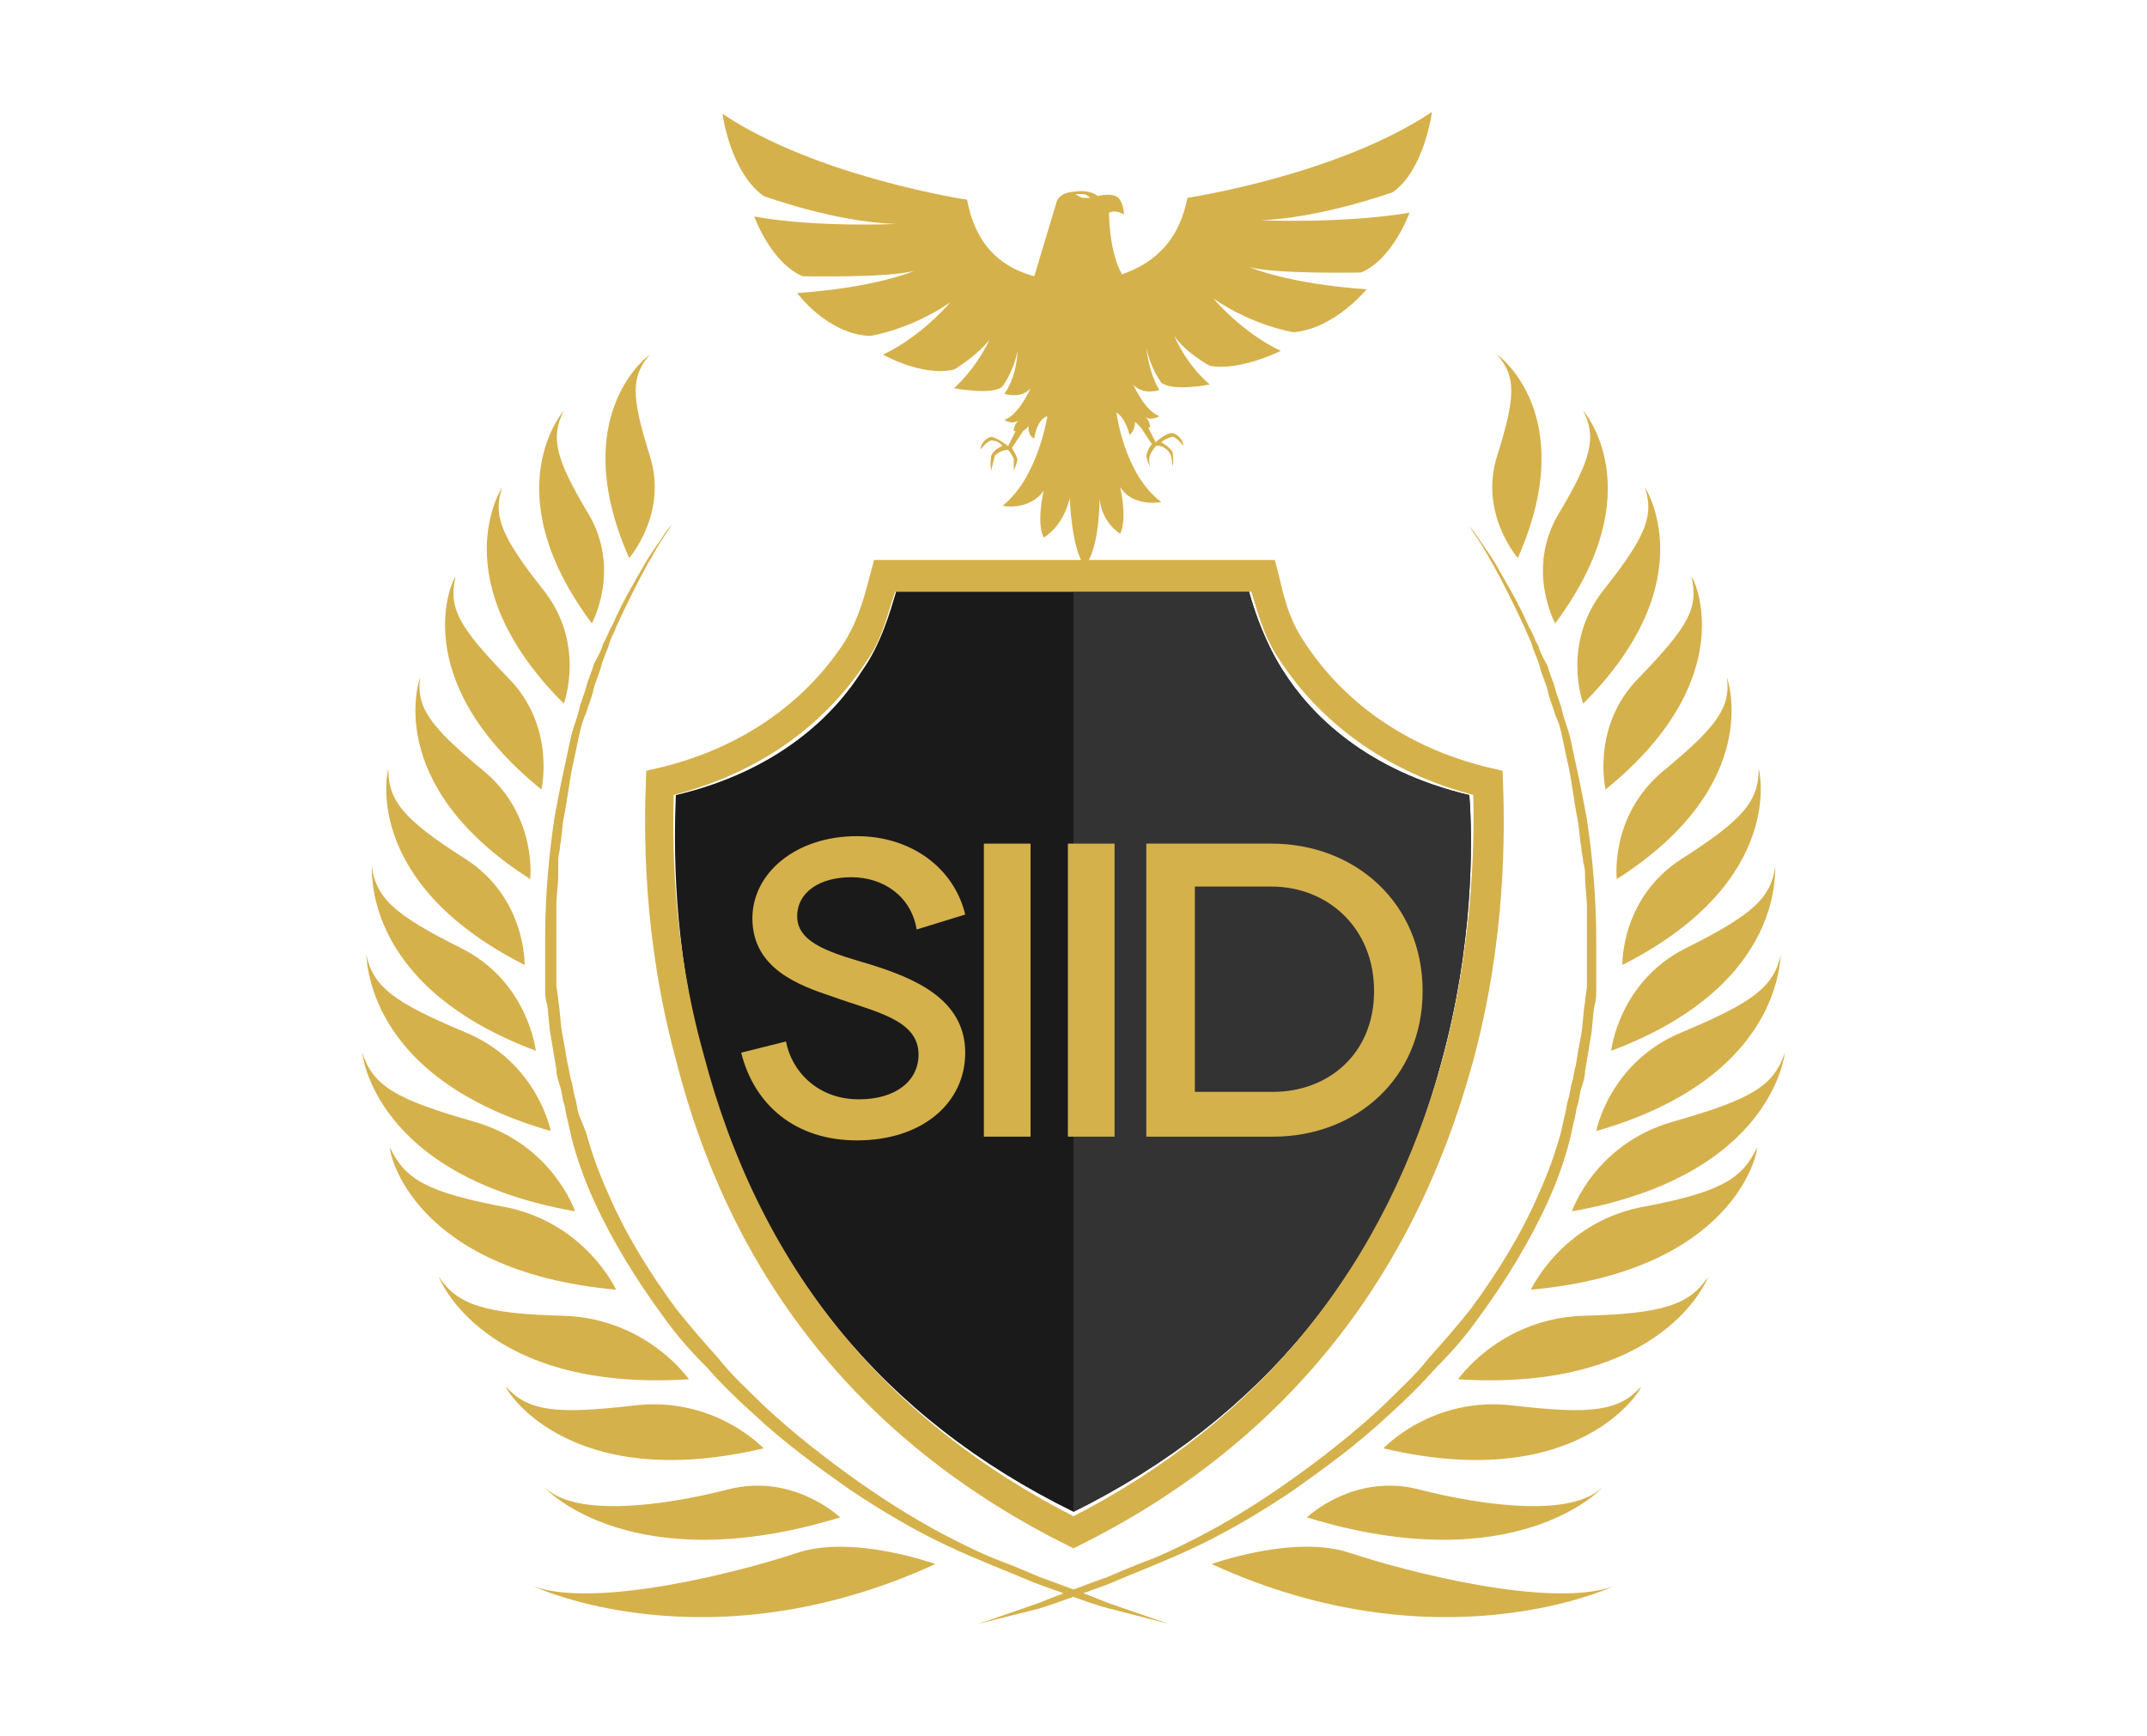 <?xml version="1.0" encoding="UTF-8"?> <!-- Generator: Adobe Illustrator 24.0.1, SVG Export Plug-In . SVG Version: 6.00 Build 0) --> <svg xmlns="http://www.w3.org/2000/svg" xmlns:xlink="http://www.w3.org/1999/xlink" version="1.1" id="Capa_1" x="0px" y="0px" viewBox="0 0 115 93" style="enable-background:new 0 0 115 93;" xml:space="preserve"> <style type="text/css"> .st0{fill:#1A1A1A;} .st1{clip-path:url(#SVGID_2_);} .st2{fill:#333333;} .st3{fill:#D5B14C;} .st4{fill:#D5B14C;stroke:#D5B14C;stroke-miterlimit:10;} </style> <g> <g> <g> <path class="st0" d="M57.5,81c10.1-5,16.8-13.2,19.7-24.1c1.7-6.2,1.7-11.7,1.5-14.3c-5.5-1.3-8.5-4.3-10-6.7 c-0.9-1.4-1.5-3.1-1.8-4.2H48c-0.3,1-0.8,2.8-1.8,4.2c-1.5,2.4-4.5,5.4-10,6.7c-0.1,2.5-0.2,8,1.5,14.2 C40.7,67.9,47.3,76,57.5,81z"></path> </g> </g> <g> <defs> <rect id="SVGID_1_" x="57.5" y="30.1" width="29" height="53.2"></rect> </defs> <clipPath id="SVGID_2_"> <use xlink:href="#SVGID_1_" style="overflow:visible;"></use> </clipPath> <g class="st1"> <g> <path class="st2" d="M57.5,81c10.1-5,16.8-13.2,19.7-24.1c1.7-6.2,1.7-11.7,1.5-14.3c-5.5-1.3-8.5-4.3-10-6.7 c-0.9-1.4-1.5-3.1-1.8-4.2H48c-0.3,1-0.8,2.8-1.8,4.2c-1.5,2.4-4.5,5.4-10,6.7c-0.1,2.5-0.2,8,1.5,14.2 C40.7,67.9,47.3,76,57.5,81z"></path> </g> </g> </g> <g> <g> <path class="st3" d="M62.6,87c0,0-1.2-0.4-3.2-1.1c-1-0.4-2.3-0.9-3.7-1.4c-0.7-0.3-1.4-0.6-2.2-0.9c-0.8-0.3-1.6-0.7-2.4-1.1 c-1.6-0.8-3.4-1.9-5.1-3.1c-1.7-1.2-3.5-2.6-5.1-4.1c-0.8-0.8-1.7-1.6-2.4-2.5c-0.8-0.9-1.6-1.8-2.3-2.7c-1.4-1.9-2.7-4-3.6-6.1 c-0.5-1.1-0.9-2.2-1.2-3.3L31,59.7c-0.1-0.3-0.1-0.6-0.2-0.9c-0.1-0.3-0.1-0.6-0.2-0.9c-0.1-0.3-0.1-0.6-0.2-0.9 c-0.1-0.6-0.2-1.2-0.3-1.7c-0.1-0.6-0.1-1.2-0.2-1.7c0-0.3-0.1-0.6-0.1-0.9c0-0.3,0-0.6,0-0.9c0-0.3,0-0.6,0-0.8l0-0.4l0-0.4 c0-0.6,0-1.1,0-1.7c0-0.5,0.1-1.1,0.1-1.6c0-0.3,0-0.5,0-0.8c0-0.3,0.1-0.5,0.1-0.8c0.1-0.5,0.1-1,0.2-1.5c0.2-1,0.3-2,0.5-2.9 c0.1-0.5,0.2-0.9,0.3-1.4c0.1-0.5,0.2-0.9,0.4-1.3c0.1-0.4,0.3-0.8,0.4-1.3c0.1-0.4,0.3-0.8,0.4-1.2c0.1-0.4,0.3-0.8,0.4-1.1 c0.1-0.4,0.3-0.7,0.4-1c0.6-1.3,1.2-2.5,1.7-3.4c0.3-0.5,0.5-0.9,0.7-1.2c0.2-0.3,0.4-0.6,0.6-0.9c0.3-0.5,0.5-0.7,0.5-0.7 s-0.2,0.2-0.5,0.7c-0.2,0.2-0.4,0.5-0.6,0.8c-0.2,0.3-0.5,0.7-0.8,1.2c-0.5,0.9-1.2,2-1.8,3.4c-0.2,0.3-0.3,0.7-0.5,1 c-0.1,0.4-0.3,0.7-0.5,1.1c-0.1,0.4-0.3,0.8-0.4,1.2c-0.1,0.4-0.3,0.8-0.4,1.3c-0.1,0.4-0.3,0.9-0.4,1.3 c-0.1,0.5-0.2,0.9-0.3,1.4c-0.2,0.9-0.4,1.9-0.6,3c-0.3,2-0.5,4.2-0.5,6.5l0,0.4l0,0.4c0,0.3,0,0.6,0,0.9c0,0.3,0,0.6,0,0.9 c0,0.3,0,0.6,0.1,0.9c0.1,0.6,0.1,1.2,0.2,1.7c0.1,0.6,0.2,1.2,0.3,1.8c0,0.3,0.1,0.6,0.2,0.9c0.1,0.3,0.1,0.6,0.2,0.9 c0.1,0.3,0.1,0.6,0.2,0.9l0.2,0.9c0.3,1.2,0.7,2.3,1.2,3.4c1,2.2,2.3,4.3,3.7,6.2c0.7,1,1.5,1.9,2.3,2.7c0.8,0.9,1.6,1.7,2.5,2.5 c1.7,1.6,3.5,2.9,5.2,4.1c1.8,1.2,3.5,2.2,5.2,3c1.7,0.8,3.3,1.4,4.7,2c1.4,0.5,2.7,1,3.7,1.3C61.4,86.7,62.6,87,62.6,87z"></path> <path class="st3" d="M50.1,83.8c0,0-4.4-1.6-7.4-0.6c-3,1-10.7,3-14.1,1.8C28.6,85,37.9,89.4,50.1,83.8z"></path> <path class="st3" d="M45,81.3c0,0-2.5-2.4-6-1.5c-3.5,0.9-8.2,1.5-9.8-0.1C29.2,79.8,33.9,84.7,45,81.3z"></path> <path class="st3" d="M40.9,77.6c0,0-2.6-2.8-6.9-2.3c-4.3,0.5-5.7,0.3-6.9-1C27,74.3,30.3,80.1,40.9,77.6z"></path> <path class="st3" d="M36.9,73.9c0,0-2.2-3.2-6.6-3.4c-4.4-0.1-5.8-0.6-6.8-2.1C23.5,68.4,25.8,74.6,36.9,73.9z"></path> <path class="st3" d="M33,69.1c0,0-1.6-3.5-5.8-4.4c-4.3-0.8-5.5-1.5-6.3-3.2C20.8,61.6,22,68.1,33,69.1z"></path> <path class="st3" d="M30.8,64.9c0,0-1.2-3.6-5.4-4.8c-4.2-1.2-5.4-1.9-6-3.7C19.4,56.4,20,63,30.8,64.9z"></path> <path class="st3" d="M29.5,60.6c0,0-0.7-3.7-4.6-5.3c-3.8-1.6-4.9-2.4-5.3-4.2C19.7,51.2,19.4,57.7,29.5,60.6z"></path> <path class="st3" d="M28.7,56.3c0,0-0.4-3.7-4-5.5c-3.6-1.8-4.6-2.7-4.8-4.5C20,46.3,19.1,52.7,28.7,56.3z"></path> <path class="st3" d="M28.1,51.7c0,0,0.1-3.6-3.2-5.7c-3.3-2.1-4.1-3.1-4.1-4.8C20.8,41.1,19.2,47.2,28.1,51.7z"></path> <path class="st3" d="M28.4,47.1c0,0,0.4-3.4-2.5-5.8c-2.9-2.4-3.6-3.4-3.4-5C22.5,36.3,20.4,42,28.4,47.1z"></path> <path class="st3" d="M29,42.3c0,0,0.8-3.4-1.8-6c-2.6-2.7-3.2-3.7-2.8-5.4C24.3,30.9,21.6,36.3,29,42.3z"></path> <path class="st3" d="M30.2,37.7c0,0,1.2-3.2-1.1-6.1c-2.3-2.9-2.7-4-2.2-5.5C26.9,26.1,23.6,31.1,30.2,37.7z"></path> <path class="st3" d="M31.7,33.4c0,0,1.6-2.9-0.2-5.9c-1.8-3-2-4.1-1.3-5.5C30.2,22,26.4,26.3,31.7,33.4z"></path> <path class="st3" d="M33.7,29.9c0,0,2.1-2.4,1.1-5.5c-1-3.2-1-4.2,0-5.4C34.8,19,30.3,22.2,33.7,29.9z"></path> </g> <g> <path class="st3" d="M52.4,87c0,0,1.2-0.4,3.2-1.1c1-0.4,2.3-0.9,3.7-1.4c0.7-0.3,1.4-0.6,2.2-0.9c0.8-0.3,1.6-0.7,2.4-1.1 c1.6-0.8,3.4-1.9,5.1-3.1c1.7-1.2,3.5-2.6,5.1-4.1c0.8-0.8,1.7-1.6,2.4-2.5c0.8-0.9,1.6-1.8,2.3-2.7c1.4-1.9,2.7-4,3.6-6.1 c0.5-1.1,0.9-2.2,1.2-3.3l0.2-0.9c0.1-0.3,0.1-0.6,0.2-0.9c0.1-0.3,0.1-0.6,0.2-0.9c0.1-0.3,0.1-0.6,0.2-0.9 c0.1-0.6,0.2-1.2,0.3-1.7c0.1-0.6,0.1-1.2,0.2-1.7c0-0.3,0.1-0.6,0.1-0.9c0-0.3,0-0.6,0-0.9c0-0.3,0-0.6,0-0.8l0-0.4l0-0.4 c0-0.6,0-1.1,0-1.7c0-0.5-0.1-1.1-0.1-1.6c0-0.3,0-0.5-0.1-0.8c0-0.3-0.1-0.5-0.1-0.8c-0.1-0.5-0.1-1-0.2-1.5 c-0.2-1-0.3-2-0.5-2.9c-0.1-0.5-0.2-0.9-0.3-1.4c-0.1-0.5-0.2-0.9-0.4-1.3c-0.1-0.4-0.3-0.8-0.4-1.3c-0.1-0.4-0.3-0.8-0.4-1.2 c-0.1-0.4-0.3-0.8-0.4-1.1c-0.1-0.4-0.3-0.7-0.4-1c-0.6-1.3-1.2-2.5-1.7-3.4c-0.3-0.5-0.5-0.9-0.7-1.2c-0.2-0.3-0.4-0.6-0.6-0.9 c-0.3-0.5-0.5-0.7-0.5-0.7s0.2,0.2,0.5,0.7c0.2,0.2,0.4,0.5,0.6,0.8c0.2,0.3,0.5,0.7,0.8,1.2c0.5,0.9,1.2,2,1.8,3.4 c0.2,0.3,0.3,0.7,0.5,1c0.1,0.4,0.3,0.7,0.5,1.1c0.1,0.4,0.3,0.8,0.4,1.2c0.1,0.4,0.3,0.8,0.4,1.3c0.1,0.4,0.3,0.9,0.4,1.3 c0.1,0.5,0.2,0.9,0.3,1.4c0.2,0.9,0.4,1.9,0.6,3c0.3,2,0.5,4.2,0.5,6.5l0,0.4l0,0.4c0,0.3,0,0.6,0,0.9c0,0.3,0,0.6,0,0.9 c0,0.3,0,0.6-0.1,0.9c-0.1,0.6-0.1,1.2-0.2,1.7c-0.1,0.6-0.2,1.2-0.3,1.8c0,0.3-0.1,0.6-0.2,0.9c-0.1,0.3-0.1,0.6-0.2,0.9 c-0.1,0.3-0.1,0.6-0.2,0.9l-0.2,0.9c-0.3,1.2-0.7,2.3-1.2,3.4c-1,2.2-2.3,4.3-3.7,6.2c-0.7,1-1.5,1.9-2.3,2.7 c-0.8,0.9-1.6,1.7-2.5,2.5c-1.7,1.6-3.5,2.9-5.2,4.1c-1.8,1.2-3.5,2.2-5.2,3c-1.7,0.8-3.3,1.4-4.7,2c-1.4,0.5-2.7,1-3.7,1.3 C53.6,86.7,52.4,87,52.4,87z"></path> <path class="st3" d="M64.9,83.8c0,0,4.4-1.6,7.4-0.6c3,1,10.7,3,14.1,1.8C86.4,85,77.1,89.4,64.9,83.8z"></path> <path class="st3" d="M70,81.3c0,0,2.5-2.4,6-1.5c3.5,0.9,8.2,1.5,9.8-0.1C85.8,79.8,81.1,84.7,70,81.3z"></path> <path class="st3" d="M74.1,77.6c0,0,2.6-2.8,6.9-2.3c4.3,0.5,5.7,0.3,6.9-1C88,74.3,84.7,80.1,74.1,77.6z"></path> <path class="st3" d="M78.1,73.9c0,0,2.2-3.2,6.6-3.4c4.4-0.1,5.8-0.6,6.8-2.1C91.5,68.4,89.2,74.6,78.1,73.9z"></path> <path class="st3" d="M82,69.1c0,0,1.6-3.5,5.8-4.4c4.3-0.8,5.5-1.5,6.3-3.2C94.2,61.6,93,68.1,82,69.1z"></path> <path class="st3" d="M84.2,64.9c0,0,1.2-3.6,5.4-4.8c4.2-1.2,5.4-1.9,6-3.7C95.6,56.4,95,63,84.2,64.9z"></path> <path class="st3" d="M85.5,60.6c0,0,0.7-3.7,4.6-5.3c3.8-1.6,4.9-2.4,5.3-4.2C95.3,51.2,95.6,57.7,85.5,60.6z"></path> <path class="st3" d="M86.3,56.3c0,0,0.4-3.7,4-5.5c3.6-1.8,4.6-2.7,4.8-4.5C95,46.3,95.9,52.7,86.3,56.3z"></path> <path class="st3" d="M86.9,51.7c0,0-0.1-3.6,3.2-5.7c3.3-2.1,4.1-3.1,4.1-4.8C94.2,41.1,95.8,47.2,86.9,51.7z"></path> <path class="st3" d="M86.6,47.1c0,0-0.4-3.4,2.5-5.8c2.9-2.4,3.6-3.4,3.4-5C92.5,36.3,94.6,42,86.6,47.1z"></path> <path class="st3" d="M86,42.3c0,0-0.8-3.4,1.8-6c2.6-2.7,3.2-3.7,2.8-5.4C90.7,30.9,93.4,36.3,86,42.3z"></path> <path class="st3" d="M84.8,37.7c0,0-1.2-3.2,1.1-6.1c2.3-2.9,2.7-4,2.2-5.5C88.1,26.1,91.4,31.1,84.8,37.7z"></path> <path class="st3" d="M83.3,33.4c0,0-1.6-2.9,0.2-5.9c1.8-3,2-4.1,1.3-5.5C84.8,22,88.6,26.3,83.3,33.4z"></path> <path class="st3" d="M81.3,29.9c0,0-2.1-2.4-1.1-5.5c1-3.2,1-4.2,0-5.4C80.2,19,84.7,22.2,81.3,29.9z"></path> </g> </g> <g> <path class="st4" d="M57.5,82.4c10.7-5.3,17.7-13.9,20.9-25.6c1.8-6.6,1.7-12.4,1.6-15.1c-5.8-1.3-9-4.6-10.6-7.1 c-1-1.5-1.2-3-1.5-4.1H47.2c-0.3,1.1-0.6,2.6-1.5,4.1c-1.6,2.5-4.8,5.8-10.6,7.1c-0.1,2.7-0.2,8.4,1.6,15 C39.7,68.5,46.8,77.1,57.5,82.4z M35.6,42.2c5.8-1.4,8.9-4.7,10.5-7.2c0.8-1.2,1-2.5,1.5-3.8h19.8c0.4,1.3,0.7,2.6,1.5,3.8 c1.6,2.5,4.8,5.8,10.5,7.2c0.1,2.9,0,8.4-1.6,14.5c-3.1,11.4-9.9,19.8-20.3,25.1C47,76.5,40.2,68.1,37.2,56.6 C35.5,50.5,35.5,45.1,35.6,42.2z"></path> </g> <path class="st3" d="M49.1,49.8C48.8,48,47.3,47,45.6,47c-1.7,0-2.9,0.8-2.9,2.1c0,1.5,2,2,4,2.6c2.2,0.7,5,1.8,5,4.7 c0,2.7-2.3,4.7-5.8,4.7c-3.3,0-5.5-1.9-6.2-4.7l2.4-0.6c0.3,1.6,1.7,3.1,3.9,3.1c2,0,3.2-1,3.2-2.4c0-1.9-2.4-2.3-4.6-3.1 c-1.8-0.6-4.3-1.5-4.3-4.2c0-2.4,2.3-4.4,5.6-4.4c2.9,0,5.2,1.7,5.8,4.2L49.1,49.8z"></path> <path class="st3" d="M52.7,60.9V45.2h2.5v15.7H52.7z"></path> <path class="st3" d="M57.2,60.9V45.2h2.5v15.7H57.2z"></path> <path class="st3" d="M68.1,45.2c4.5,0,8.1,3.2,8.1,7.9c0,4.7-3.6,7.8-8,7.8h-6.8V45.2H68.1z M68.2,58.5c2.9,0,5.4-2,5.4-5.4 c0-3.4-2.5-5.6-5.5-5.6H64v11H68.2z"></path> <path class="st3" d="M67.5,11.8c3.2-0.1,7.1-1.5,7.1-1.5C76.3,9.1,76.7,6,76.7,6c-5.1,3.4-13.1,4.6-13.1,4.6 c-0.5,2.6-2.1,3.6-3.5,4.1c0,0,0,0,0,0c-0.7-1.2-0.7-3.3-0.7-3.3c0.4-0.2,0.8,0.1,0.8,0.1s0-0.6-0.3-0.9c-0.3-0.3-1.1-0.1-1.1-0.1 c-0.4-0.3-0.9-0.3-1.5-0.2c-0.6,0.1-0.7,0.5-0.7,0.5l-1.2,4c-1.5-0.4-3.1-1.4-3.6-4.1c0,0-8-1.2-13.1-4.6c0,0,0.4,3.1,2.2,4.4 c0,0,3.8,1.4,7.1,1.5c0,0-4.3,0.2-7.6-0.4c0,0,0.9,2.5,2.6,3.2c0,0,4.7,0.1,6-0.3c0,0-2,0.9-6.3,1.2c0,0,1.6,2.2,3.9,2.3 c0,0,2.1-0.3,4.3-1.8c0,0-1.5,1.8-3.6,2.8c0,0,2.1,1.2,3.8,0.8c0,0,1.2-0.7,1.9-1.6c0,0-0.6,1.4-1.9,2.6c0,0,2.1,0.4,2.6-0.1 c0,0,0.6-0.8,0.8-1.9c0,0,0,1.3-0.7,2.3c0,0,0.9,0.3,1.4-0.3c0,0-0.6,1.4-1.4,1.7c0,0,0.4,0.3,0.8,0c0,0-0.3,0.2-0.3,0.6 c0,0,0,0,0.1,0l-0.4,0.8c0,0-0.5-0.4-0.9-0.5c0,0-0.5,0.1-0.6,0.7c0,0,0.4-0.5,0.6-0.5c0,0,0.4,0,0.6,0.3c0,0-0.4,0.1-0.6,0.5 c0,0-0.1,0.5,0,0.8c0,0,0.1-0.5,0.2-0.8c0,0,0.3-0.3,0.7-0.3c0,0,0.3,0.4,0.3,0.5c0,0.1,0,0.6,0,0.6s0.2-0.4,0.2-0.6 c0,0-0.1-0.3-0.3-0.6l0.6-0.9c0.1-0.1,0.2-0.1,0.3-0.3c0,0-0.1,0.5,0.3,0.7c0,0,0.1-1,0.7-1.2c0,0-0.5,3.3-2.4,4.8 c0,0,1.4,0.3,2.2-0.8c0,0-0.4,1.7,0,2.5c0,0,1-0.5,1.4-2.1c0,0,0.1,2.8,0.8,3.6v0c0,0,0,0,0,0l0,0v0c0.8-0.8,0.8-3.6,0.8-3.6 C59,28,60,28.6,60,28.6c0.4-0.8,0-2.5,0-2.5c0.7,1.1,2.2,0.8,2.2,0.8c-2-1.5-2.4-4.8-2.4-4.8c0.5,0.3,0.7,1.2,0.7,1.2 c0.3-0.2,0.3-0.7,0.3-0.7c0.1,0.1,0.2,0.2,0.3,0.3l0.6,0.9c-0.2,0.2-0.3,0.6-0.3,0.6c0,0.2,0.2,0.6,0.2,0.6s-0.1-0.5,0-0.6 c0-0.1,0.3-0.5,0.3-0.5c0.4-0.1,0.7,0.3,0.7,0.3c0.2,0.2,0.2,0.8,0.2,0.8c0.1-0.3,0-0.8,0-0.8c-0.2-0.3-0.6-0.5-0.6-0.5 c0.2-0.2,0.6-0.3,0.6-0.3c0.2,0,0.6,0.5,0.6,0.5c-0.1-0.6-0.6-0.7-0.6-0.7c-0.4,0-0.9,0.5-0.9,0.5l-0.4-0.8c0.1,0,0.1,0,0.1,0 c0-0.4-0.3-0.6-0.3-0.6c0.3,0.3,0.8,0,0.8,0c-0.8-0.3-1.4-1.7-1.4-1.7c0.5,0.6,1.4,0.3,1.4,0.3c-0.6-1-0.7-2.3-0.7-2.3 c0.2,1.1,0.8,1.9,0.8,1.9c0.6,0.5,2.6,0.1,2.6,0.1c-1.3-1.1-1.9-2.6-1.9-2.6c0.6,0.9,1.9,1.6,1.9,1.6c1.6,0.3,3.8-0.8,3.8-0.8 c-2.1-1-3.6-2.8-3.6-2.8c2.2,1.5,4.3,1.8,4.3,1.8c2.2-0.2,3.9-2.3,3.9-2.3c-4.3-0.3-6.3-1.2-6.3-1.2c1.3,0.4,6,0.3,6,0.3 c1.7-0.7,2.6-3.2,2.6-3.2C71.8,12,67.5,11.8,67.5,11.8z M58,10.6c-0.1,0-0.4-0.2-0.4-0.2s0.2,0,0.4,0c0.2,0,0.4,0.2,0.4,0.2 S58.1,10.6,58,10.6z"></path> </g> </svg> 